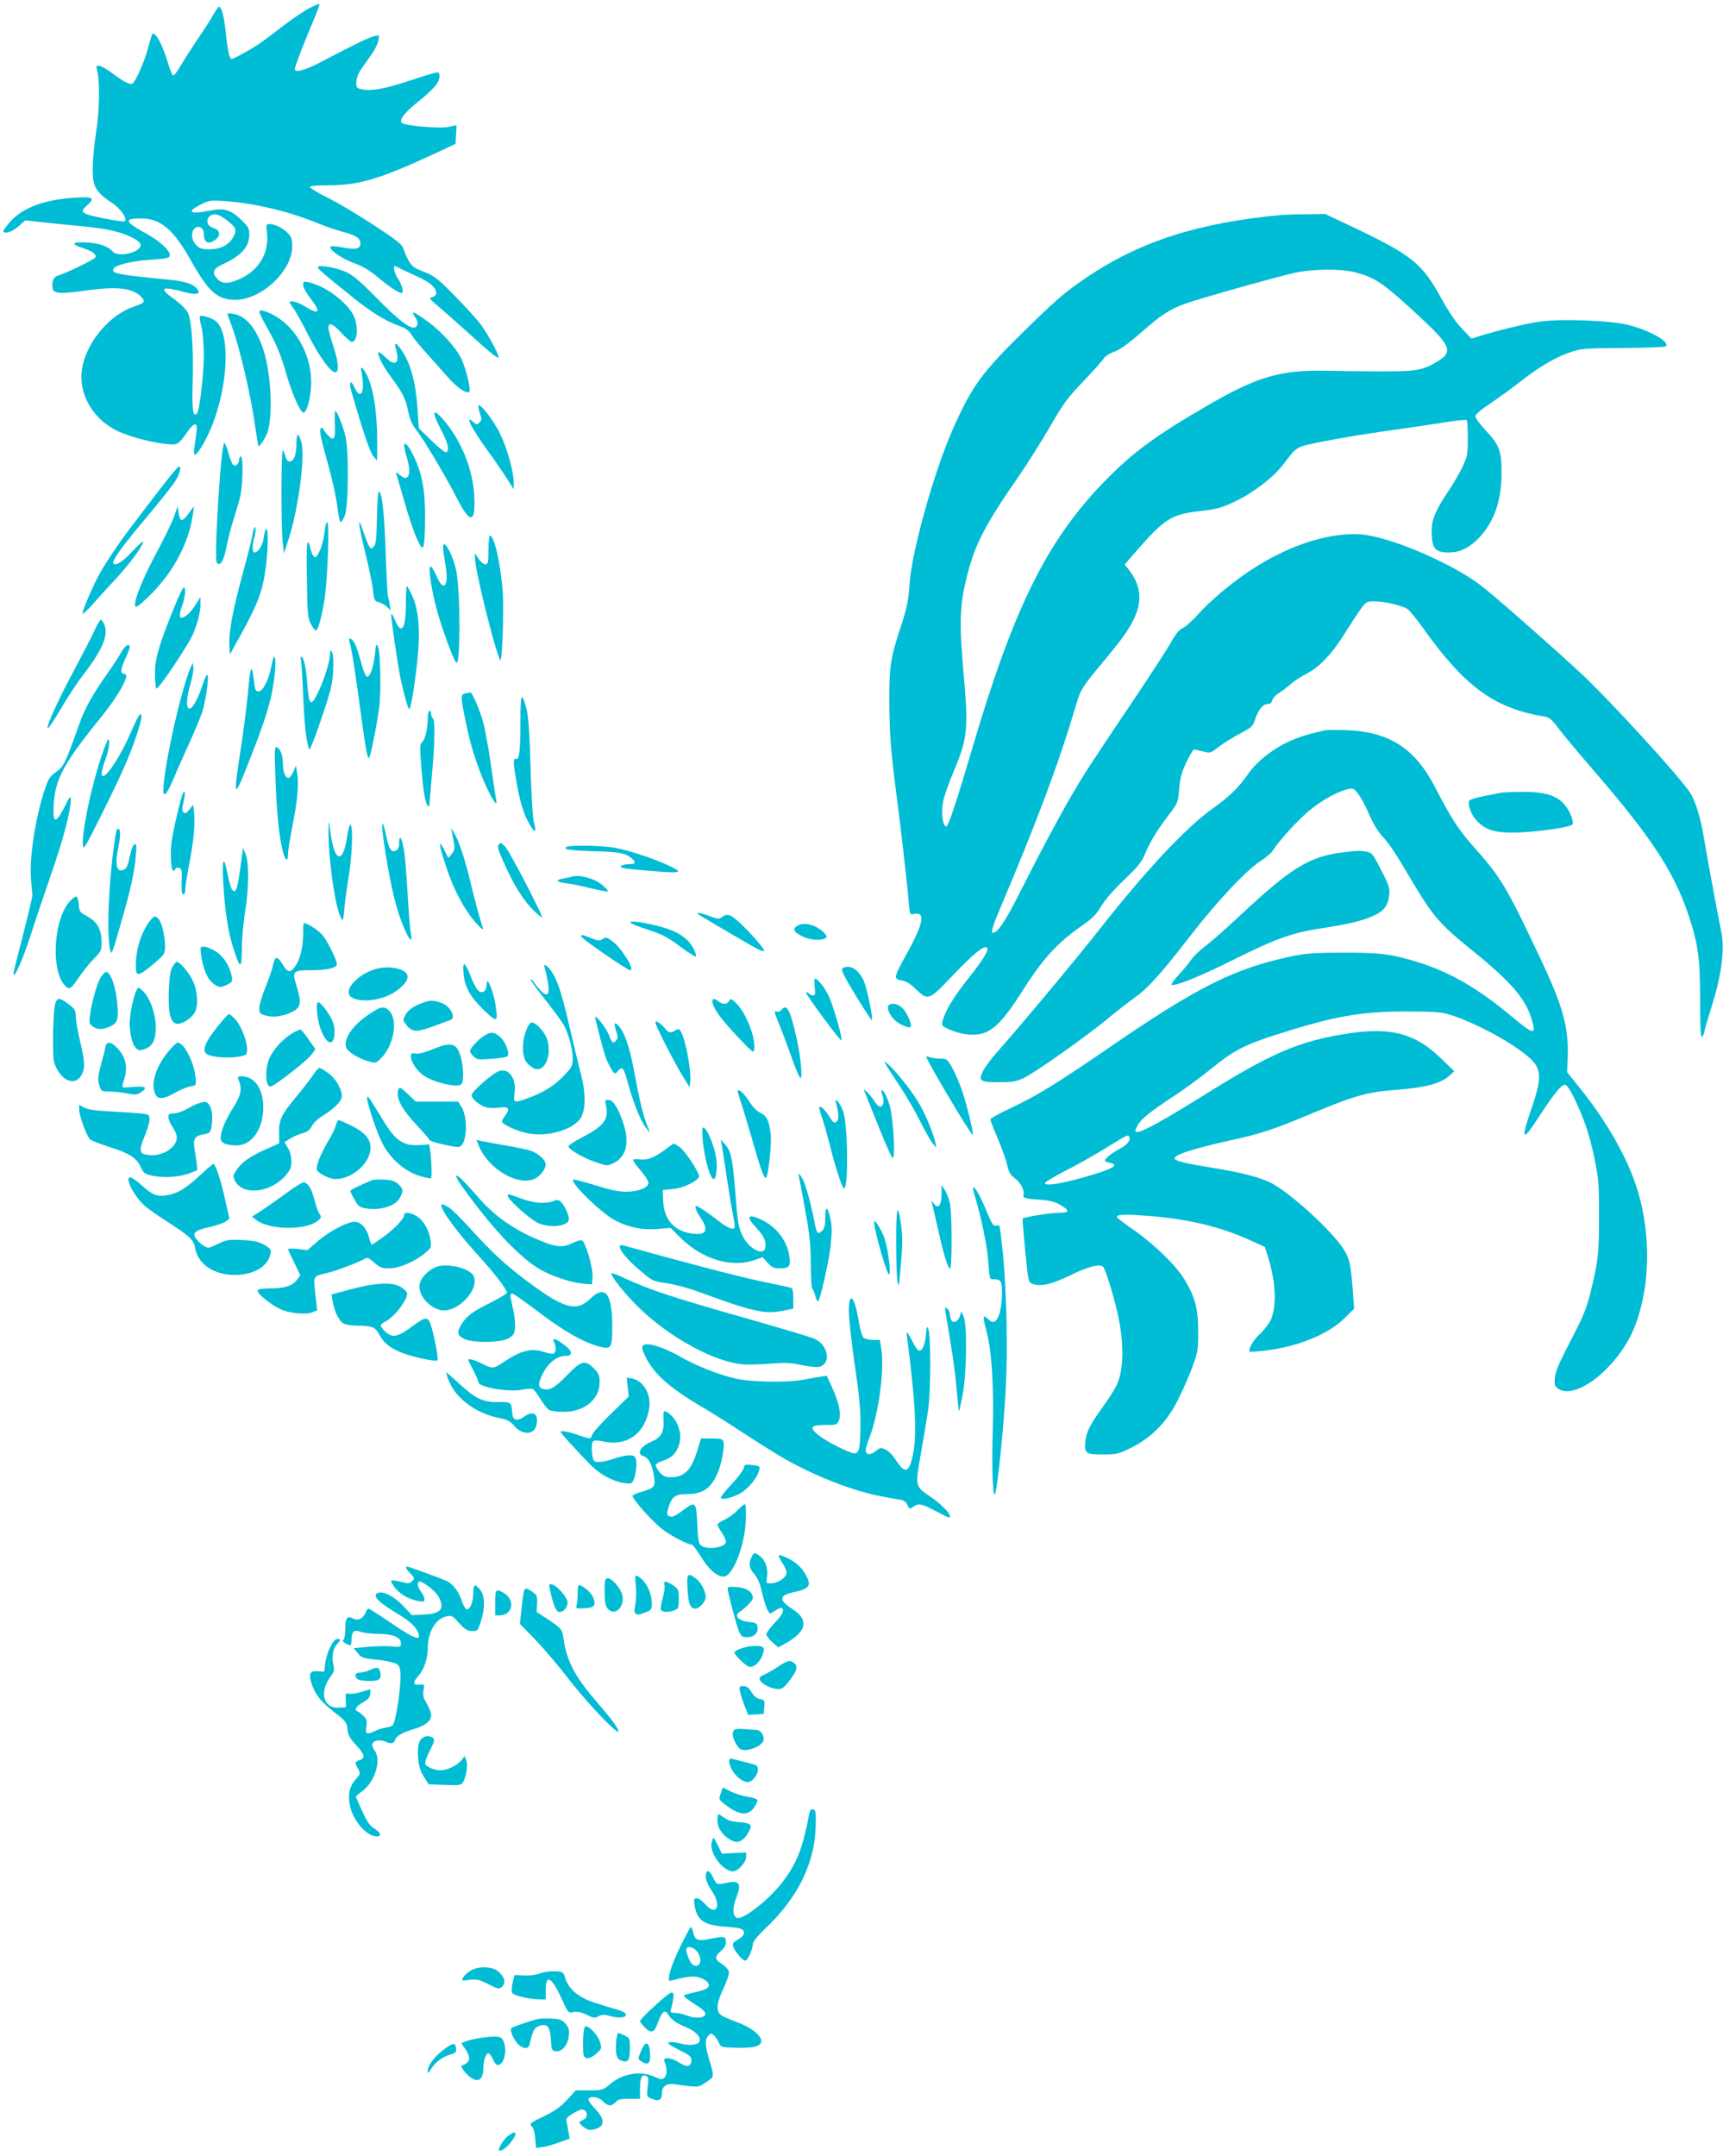<?xml version="1.0" standalone="no"?>
<!DOCTYPE svg PUBLIC "-//W3C//DTD SVG 20010904//EN"
 "http://www.w3.org/TR/2001/REC-SVG-20010904/DTD/svg10.dtd">
<svg version="1.0" xmlns="http://www.w3.org/2000/svg"
 width="1023pt" height="1280pt" viewBox="0 0 1023 1280"
 preserveAspectRatio="xMidYMid meet">
<g transform="translate(0,1280) scale(0.1,-0.1)"
fill="#00bcd4" stroke="none">
<path d="M1834 12750 c-32 -17 -101 -64 -152 -103 -51 -40 -114 -87 -140 -105
-44 -31 -155 -92 -167 -92 -12 0 -24 52 -34 152 -10 98 -25 158 -41 158 -3 0
-17 -19 -30 -42 -13 -24 -55 -90 -95 -148 -39 -58 -86 -131 -104 -163 -18 -32
-38 -56 -43 -55 -6 2 -20 37 -32 78 -31 105 -75 185 -92 168 -2 -3 -13 -40
-25 -83 -18 -71 -68 -187 -89 -208 -13 -14 -44 0 -116 53 -74 55 -111 65 -99
28 19 -62 17 -235 -4 -370 -23 -150 -27 -271 -10 -315 14 -38 44 -69 105 -108
49 -32 91 -92 75 -108 -8 -8 -204 29 -233 44 -25 13 -23 21 12 53 47 41 31 50
-79 42 -182 -12 -308 -60 -382 -144 -21 -25 -39 -49 -39 -53 0 -22 53 -6 90
27 l40 36 97 -11 c54 -6 152 -16 218 -22 157 -14 247 -33 315 -67 39 -19 55
-33 55 -47 0 -44 -136 -76 -166 -38 -31 36 -105 57 -196 54 -49 -1 -40 -15 21
-34 55 -18 82 -39 72 -56 -8 -12 -184 -98 -219 -106 -29 -8 -41 -35 -35 -76 4
-32 44 -35 190 -15 197 28 289 17 341 -41 21 -24 12 -34 -45 -52 -141 -46
-276 -201 -308 -355 -31 -149 51 -306 200 -381 93 -47 301 -94 356 -81 14 4
37 28 59 61 19 30 42 55 51 55 17 0 17 -7 -2 -137 -4 -24 -3 -43 2 -43 18 0
74 97 108 186 91 238 102 528 22 603 -24 23 -92 45 -100 32 -2 -3 2 -31 10
-61 8 -31 14 -102 14 -168 0 -118 -25 -330 -41 -347 -24 -25 -30 25 -25 196 5
198 -6 354 -29 403 -9 19 -43 53 -81 80 -95 68 -78 80 65 41 69 -18 96 -11 71
20 -26 31 -70 45 -172 55 -304 30 -334 36 -325 63 7 23 111 49 222 55 91 6
110 10 113 24 5 28 -57 86 -143 133 -127 70 -132 89 -24 88 113 -1 189 -66
291 -247 105 -188 159 -236 265 -236 155 0 338 171 338 317 0 41 -5 57 -25 78
-27 30 -78 55 -110 55 -20 0 -21 -4 -15 -53 14 -110 -41 -211 -143 -264 -76
-39 -120 -42 -150 -10 -36 38 -29 60 30 88 114 53 158 103 158 178 0 35 -6 46
-47 85 -65 63 -102 73 -196 54 -112 -22 -131 -6 -45 38 49 25 58 26 143 20
180 -12 388 -63 564 -136 41 -17 102 -37 135 -46 78 -20 106 -38 106 -69 0
-33 -28 -39 -106 -24 -35 7 -67 9 -71 5 -15 -15 65 -71 139 -98 52 -19 95 -45
144 -86 61 -52 122 -92 139 -92 14 0 2 49 -20 82 -23 34 -34 78 -19 78 3 0 18
-7 32 -15 15 -8 61 -29 103 -48 74 -34 109 -65 109 -98 0 -9 -10 -19 -22 -23
-22 -6 -20 -8 22 -44 24 -20 101 -88 170 -150 152 -138 200 -177 200 -163 0
24 -72 153 -116 208 -26 32 -94 106 -153 166 -93 94 -114 110 -173 133 -58 22
-72 32 -92 67 -13 23 -26 54 -30 69 -5 21 -32 45 -111 98 -140 94 -270 172
-366 220 -43 22 -79 45 -79 50 0 6 45 10 113 10 176 0 305 38 617 183 l135 63
3 56 3 55 -46 -10 c-52 -12 -262 6 -280 24 -17 17 17 61 100 127 44 35 89 78
102 95 27 36 31 77 7 77 -8 0 -76 -20 -150 -45 -153 -51 -231 -66 -289 -56
-39 7 -40 8 -39 45 1 25 12 53 33 82 17 24 44 63 61 87 16 23 33 57 36 76 7
33 7 34 -22 27 -32 -7 -126 -53 -303 -146 -105 -56 -171 -75 -171 -50 0 14 55
156 109 284 23 54 40 100 38 102 -2 3 -31 -9 -63 -26z m-485 -1259 c54 -43 59
-56 36 -98 -26 -48 -76 -73 -143 -73 -43 0 -58 5 -77 25 -29 28 -33 76 -9 99
21 21 54 4 54 -29 0 -55 25 -70 68 -39 34 24 29 59 -10 70 -62 18 -40 94 22
79 14 -3 40 -19 59 -34z"/>
<path d="M7610 11524 c-496 -46 -841 -157 -1157 -370 -135 -92 -181 -131 -396
-343 -227 -224 -286 -305 -394 -546 -114 -252 -250 -737 -263 -935 -6 -95 -15
-137 -49 -242 -63 -191 -71 -240 -71 -438 0 -187 9 -315 41 -555 27 -206 67
-553 74 -648 6 -73 8 -78 27 -74 76 20 63 -53 -41 -240 -76 -137 -77 -145 -28
-154 26 -4 52 -19 80 -47 77 -75 81 -74 224 77 124 130 183 178 203 166 16
-10 -22 -73 -115 -189 -83 -105 -135 -191 -149 -249 -6 -26 -3 -29 38 -48 67
-29 134 -39 189 -27 72 15 137 81 243 248 125 199 215 296 363 398 57 40 81
64 110 113 22 38 74 97 135 155 79 75 103 105 122 149 29 72 75 148 144 238
53 70 55 74 61 152 5 62 14 98 42 158 20 42 40 77 46 77 6 0 30 -5 54 -11 42
-12 44 -11 97 30 30 23 87 58 127 78 60 32 73 43 82 73 18 60 48 100 75 100
16 0 26 7 30 23 3 12 20 31 37 41 18 11 49 34 70 53 20 18 64 47 98 64 74 37
155 123 230 246 30 48 70 109 89 136 33 45 35 47 84 47 56 0 162 -25 194 -45
12 -7 54 -59 94 -115 248 -348 424 -476 720 -524 29 -5 45 -18 86 -74 28 -37
129 -157 224 -267 328 -381 460 -584 545 -837 58 -175 69 -254 69 -506 1 -188
3 -229 14 -215 6 9 12 23 12 30 0 8 18 69 39 136 61 191 83 348 61 454 -25
126 -84 440 -101 546 -21 129 -49 222 -82 277 -54 88 -477 551 -654 716 -192
177 -510 457 -594 521 -174 132 -539 287 -705 300 -181 14 -407 -55 -624 -190
-119 -74 -257 -187 -334 -271 -41 -46 -88 -89 -104 -95 -20 -8 -42 -35 -72
-89 -24 -42 -114 -180 -199 -307 -264 -393 -311 -464 -375 -574 -78 -131 -205
-369 -324 -606 -86 -171 -137 -245 -161 -231 -6 4 7 47 35 114 236 558 354
873 460 1227 30 103 36 112 159 260 118 142 159 198 192 271 47 104 35 193
-38 286 l-22 26 64 74 c174 200 212 224 385 244 100 11 127 19 207 57 109 52
228 143 288 222 83 109 70 101 234 134 83 17 247 44 365 61 118 16 275 40 348
51 73 12 136 19 140 15 4 -4 7 -53 7 -109 0 -94 -3 -107 -31 -168 -18 -37 -55
-101 -84 -144 -75 -111 -100 -170 -100 -236 0 -104 19 -129 100 -129 62 0 108
20 163 69 100 93 151 225 152 396 0 139 -11 171 -91 256 -35 38 -64 77 -64 87
0 12 31 39 93 80 50 34 133 94 182 133 108 84 207 142 295 170 59 20 89 22
305 23 132 1 246 5 253 9 35 23 -89 95 -221 128 -106 27 -404 38 -528 19 -79
-11 -241 -50 -353 -85 l-50 -15 -55 58 c-36 37 -79 100 -121 176 -118 217
-177 263 -564 445 l-129 61 -111 -2 c-61 0 -127 -3 -146 -4z m433 -340 c125
-32 171 -64 406 -283 161 -151 176 -189 95 -241 -90 -57 -131 -65 -329 -65
-99 0 -254 2 -345 4 -263 5 -400 -34 -679 -194 -330 -190 -467 -291 -641 -471
-335 -347 -533 -748 -775 -1569 -100 -339 -146 -476 -158 -472 -21 7 -30 87
-17 150 6 32 36 116 66 186 79 189 85 243 54 585 -26 299 -22 399 25 580 46
178 108 296 295 566 59 85 147 225 196 310 77 134 103 169 195 265 58 60 112
121 121 135 9 15 36 32 64 42 34 12 84 48 159 114 123 107 168 137 262 171 89
32 549 161 653 184 108 23 272 24 353 3z"/>
<path d="M1888 11215 c-6 -7 16 -27 210 -183 102 -82 188 -136 265 -164 46
-16 64 -30 82 -58 13 -21 54 -71 92 -112 37 -41 92 -103 122 -137 50 -59 113
-102 127 -88 12 11 -18 135 -46 195 -34 72 -124 170 -214 233 -72 51 -89 56
-62 17 21 -29 20 -54 0 -62 -28 -11 -103 47 -230 177 -87 89 -135 131 -175
150 -53 26 -158 46 -171 32z"/>
<path d="M1800 11108 c0 -14 20 -50 45 -82 63 -81 50 -98 -33 -46 -44 27 -92
40 -92 24 0 -3 11 -20 24 -37 13 -18 54 -92 91 -165 62 -121 128 -212 155
-212 24 0 21 55 -9 148 -17 53 -31 105 -31 114 0 37 24 29 75 -26 29 -31 57
-56 63 -56 35 0 42 93 11 157 -39 80 -168 176 -266 197 -30 7 -33 5 -33 -16z"/>
<path d="M1540 10948 c0 -7 18 -44 40 -83 62 -109 84 -161 120 -285 32 -113
84 -230 102 -230 17 0 38 69 44 142 17 206 -109 411 -283 463 -16 4 -23 2 -23
-7z"/>
<path d="M1350 10938 c0 -2 13 -41 30 -85 43 -119 106 -387 130 -553 12 -79
23 -146 24 -148 8 -7 46 53 56 87 31 109 19 339 -25 481 -42 130 -103 204
-180 217 -19 3 -35 4 -35 1z"/>
<path d="M2351 10728 c24 -83 -2 -107 -58 -53 -43 42 -56 44 -43 9 17 -42 31
-66 80 -134 63 -86 78 -117 94 -194 9 -44 24 -78 45 -105 45 -56 181 -285 244
-409 78 -154 111 -151 103 8 -7 155 -70 318 -167 438 -80 99 -93 79 -29 -42
40 -75 50 -119 30 -131 -6 -4 -45 27 -87 68 l-76 74 -8 115 c-11 162 -41 271
-96 351 -32 46 -45 48 -32 5z"/>
<path d="M2146 10594 c4 -16 8 -51 9 -79 0 -61 -23 -73 -46 -23 -25 56 -40 47
-23 -14 71 -247 111 -365 131 -387 l22 -26 1 105 c0 180 -23 329 -64 408 -22
43 -41 53 -30 16z"/>
<path d="M2840 10389 c0 -9 5 -31 11 -48 10 -27 9 -36 -4 -49 -15 -14 -18 -14
-35 1 -57 52 -16 -31 83 -168 40 -55 91 -129 114 -165 l41 -65 0 41 c0 63 -38
201 -81 289 -39 82 -128 194 -129 164z"/>
<path d="M1988 10284 c5 -91 -5 -107 -42 -67 -14 15 -26 31 -26 35 0 5 -4 8
-10 8 -18 0 -10 -46 35 -206 25 -88 51 -203 57 -256 6 -54 16 -98 20 -98 5 0
16 17 25 38 22 50 25 390 4 472 -15 63 -50 150 -60 150 -3 0 -5 -34 -3 -76z"/>
<path d="M1760 10165 c0 -30 -5 -66 -12 -80 -16 -35 -45 -33 -53 5 -4 16 -11
32 -16 35 -10 7 -11 -457 0 -550 l7 -60 27 82 c59 183 100 495 76 578 -7 25
-17 45 -21 45 -4 0 -8 -25 -8 -55z"/>
<path d="M1311 10033 c-24 -291 -35 -563 -23 -575 21 -21 41 13 57 97 9 44 26
114 40 155 13 41 31 103 40 136 17 69 21 244 5 244 -5 0 -10 -8 -10 -19 0 -10
-6 -24 -14 -30 -18 -16 -30 0 -50 72 -9 31 -20 57 -25 57 -4 0 -13 -62 -20
-137z"/>
<path d="M2400 10154 c0 -11 7 -41 15 -68 31 -102 11 -153 -42 -105 -16 14
-24 18 -21 9 3 -8 24 -82 48 -165 23 -82 56 -180 73 -218 26 -58 32 -66 41
-50 5 10 10 82 10 163 1 165 -17 265 -65 366 -32 68 -59 99 -59 68z"/>
<path d="M964 9914 c-201 -261 -239 -312 -287 -384 -28 -41 -66 -101 -85 -135
-37 -66 -102 -216 -102 -237 0 -7 26 16 58 52 31 36 94 104 139 153 81 86 163
198 163 221 0 6 -26 -17 -58 -51 -54 -58 -87 -83 -111 -83 -33 0 24 83 194
285 69 83 142 173 161 202 32 48 44 93 25 93 -4 0 -48 -52 -97 -116z"/>
<path d="M2238 9731 c-2 -133 -6 -163 -20 -177 -15 -15 -17 -15 -31 12 -8 16
-22 54 -32 84 -34 104 -27 30 14 -132 22 -90 43 -191 46 -225 6 -56 9 -62 33
-68 15 -4 37 -16 50 -28 l22 -21 -6 35 c-3 19 -8 41 -11 49 -2 8 -9 125 -13
260 -9 236 -20 344 -39 363 -6 6 -11 -57 -13 -152z"/>
<path d="M1032 9730 c-13 -36 -59 -130 -102 -210 -79 -147 -135 -283 -128
-316 2 -14 17 -5 71 45 147 138 248 321 272 496 l7 50 -32 -43 c-17 -24 -36
-42 -43 -39 -7 2 -14 21 -17 43 l-5 39 -23 -65z"/>
<path d="M1927 9641 c-6 -68 -41 -155 -59 -149 -7 3 -18 23 -23 45 -21 88 -27
50 -23 -172 3 -210 5 -233 24 -270 12 -22 25 -39 30 -38 12 2 31 68 49 173 19
105 33 470 18 470 -6 0 -13 -26 -16 -59z"/>
<path d="M1507 9660 c-3 -8 -8 -31 -11 -50 -3 -20 -29 -119 -56 -220 -59 -216
-82 -344 -78 -420 l3 -55 73 132 c90 164 119 240 137 362 16 106 20 251 6 251
-5 0 -11 -23 -15 -50 -6 -48 -33 -90 -56 -90 -13 0 -13 45 1 93 10 38 7 78 -4
47z"/>
<path d="M2900 9535 c0 -77 -2 -85 -19 -85 -11 0 -28 15 -40 33 l-21 32 0 -27
c0 -70 118 -549 150 -607 11 -20 23 293 15 401 -11 165 -50 338 -76 338 -5 0
-9 -38 -9 -85z"/>
<path d="M2631 9548 c0 -13 6 -56 13 -97 23 -125 -7 -172 -49 -78 -13 30 -29
59 -36 63 -18 11 -4 -105 30 -239 28 -111 105 -322 121 -332 24 -15 24 412 0
540 -19 100 -81 211 -79 143z"/>
<path d="M1041 9211 c-94 -230 -121 -319 -121 -406 0 -44 4 -85 8 -92 7 -11
122 155 200 287 32 55 62 155 62 207 l0 48 -30 -47 c-32 -52 -76 -86 -90 -72
-5 5 -1 32 10 64 20 57 25 106 13 113 -5 3 -28 -43 -52 -102z"/>
<path d="M2410 9212 c0 -149 -28 -186 -67 -89 -9 22 -18 36 -20 30 -4 -11 40
-311 57 -390 20 -92 43 -173 50 -173 10 0 39 182 52 330 13 152 2 263 -36 347
-14 29 -27 53 -30 53 -4 0 -6 -49 -6 -108z"/>
<path d="M564 9063 c-14 -32 -68 -137 -120 -234 -98 -183 -167 -334 -161 -353
2 -6 37 46 77 114 40 69 101 161 135 205 112 144 150 235 125 295 -7 17 -16
30 -21 30 -5 0 -21 -26 -35 -57z"/>
<path d="M2074 8994 c14 -49 27 -127 56 -339 38 -284 50 -355 60 -355 8 0 43
168 61 298 13 96 8 338 -8 366 -9 17 -12 8 -17 -50 -8 -77 -30 -138 -49 -131
-6 2 -22 40 -33 84 -12 44 -28 93 -35 108 -16 33 -44 48 -35 19z"/>
<path d="M720 8928 c-13 -24 -49 -79 -80 -123 -91 -129 -137 -211 -169 -303
-84 -236 -93 -254 -138 -285 -37 -26 -46 -41 -68 -106 -55 -167 -91 -401 -81
-528 3 -43 7 -87 8 -98 0 -11 -25 -117 -55 -235 -31 -118 -57 -222 -57 -230 1
-40 55 82 101 225 28 88 83 250 121 360 70 200 118 380 118 444 0 31 -3 28
-37 -40 -50 -98 -69 -99 -65 -4 6 167 54 256 292 550 75 93 140 200 140 232 0
7 -7 13 -15 13 -22 0 -18 31 10 92 14 29 25 59 25 66 0 26 -28 10 -50 -30z"/>
<path d="M1960 8921 c0 -42 -31 -144 -65 -218 -49 -105 -60 -98 -71 40 -7 96
-21 157 -35 157 -6 0 -7 -5 -4 -10 4 -6 10 -104 15 -218 8 -183 18 -272 36
-322 3 -8 35 73 71 180 57 168 67 208 71 286 3 57 0 98 -6 110 -11 18 -11 17
-12 -5z"/>
<path d="M1612 8849 c-15 -83 -51 -154 -77 -154 -17 0 -21 9 -27 62 -12 108
-22 93 -34 -52 -7 -77 -26 -231 -43 -341 -46 -298 -43 -311 30 -129 120 302
152 407 169 553 12 111 0 155 -18 61z"/>
<path d="M1131 8835 c-60 -142 -161 -601 -161 -730 0 -44 24 -15 61 73 17 42
58 133 89 202 32 69 68 155 80 191 23 72 42 209 31 222 -4 4 -15 -19 -25 -50
-10 -32 -27 -76 -39 -98 -52 -105 -77 -40 -36 95 11 38 19 81 17 97 l-4 28
-13 -30z"/>
<path d="M2763 8683 c-29 -6 -29 -16 2 -168 28 -142 71 -274 125 -391 38 -82
66 -118 56 -72 -3 12 -17 105 -31 205 -14 99 -35 214 -46 254 -21 77 -66 180
-77 178 -4 -1 -17 -4 -29 -6z"/>
<path d="M3090 8520 c0 -180 -7 -233 -26 -226 -18 7 -18 -18 2 -135 21 -119
44 -196 80 -256 30 -52 42 -46 24 14 -7 21 -15 164 -20 328 -6 214 -13 306
-25 350 -28 104 -35 89 -35 -75z"/>
<path d="M2540 8538 c-1 -65 -16 -131 -33 -143 -14 -10 -15 -28 -6 -141 10
-140 25 -230 40 -239 5 -4 9 2 9 12 0 10 7 90 15 178 17 188 19 321 5 330 -5
3 -10 15 -10 26 0 10 -4 19 -10 19 -5 0 -10 -19 -10 -42z"/>
<path d="M776 8450 c-99 -227 -222 -359 -151 -161 15 39 25 86 23 104 -3 30
-4 29 -26 -28 -63 -161 -138 -495 -130 -582 3 -33 12 -17 107 173 125 251 169
352 210 473 31 93 38 131 23 131 -5 0 -30 -49 -56 -110z"/>
<path d="M7865 8464 c-117 -27 -162 -42 -231 -75 -89 -44 -178 -117 -226 -187
-54 -78 -108 -131 -208 -202 -160 -114 -398 -369 -674 -720 -133 -170 -478
-583 -604 -724 -35 -39 -73 -90 -85 -114 -30 -59 -19 -67 96 -67 79 0 100 4
147 26 67 32 383 255 500 354 47 39 115 92 152 118 84 60 152 135 340 377 160
206 328 384 415 440 29 18 60 45 69 59 42 65 156 189 224 244 76 61 169 111
227 123 28 6 34 2 61 -35 17 -23 45 -77 62 -119 18 -42 49 -95 69 -117 48 -52
83 -104 166 -245 144 -243 175 -280 385 -450 229 -186 309 -281 346 -408 26
-88 9 -85 -114 18 -205 172 -375 270 -567 329 -159 48 -221 56 -445 55 -173 0
-221 -4 -309 -23 -335 -72 -552 -181 -1069 -536 -319 -219 -438 -292 -596
-366 -64 -30 -116 -59 -116 -65 0 -6 20 -58 45 -115 24 -57 49 -128 55 -156 9
-40 19 -58 41 -74 35 -25 63 -74 56 -100 -6 -22 6 -26 105 -32 45 -3 80 -12
109 -28 62 -35 62 -49 -3 -49 -48 0 -206 -25 -216 -34 -2 -2 5 -88 15 -191 18
-183 19 -188 43 -197 46 -18 114 -3 221 49 103 51 172 70 197 54 12 -7 59
-154 87 -276 41 -177 38 -345 -8 -435 -13 -25 -49 -81 -81 -125 -75 -104 -96
-146 -102 -203 -7 -71 1 -77 104 -77 82 0 93 3 166 39 118 58 212 151 274 274
28 53 67 142 88 197 36 96 38 105 38 220 0 137 -18 204 -82 310 -47 79 -174
203 -295 289 -54 37 -100 72 -103 77 -12 19 36 22 176 11 244 -18 438 -65 619
-148 l81 -37 20 -64 c45 -145 51 -284 15 -369 -9 -21 -38 -59 -65 -84 -41 -38
-71 -92 -59 -105 2 -2 40 1 84 6 195 21 384 98 480 195 l55 55 -6 82 c-13 180
-20 216 -60 276 -74 112 -318 333 -429 389 -66 33 -171 60 -335 87 -171 28
-226 41 -235 55 -13 21 105 60 330 110 181 39 256 64 489 162 253 105 325 125
499 138 165 13 257 36 307 79 l35 31 -80 77 c-151 147 -294 186 -547 148 -292
-44 -458 -115 -868 -372 -225 -140 -356 -213 -385 -213 -19 0 -19 4 0 40 19
36 71 78 215 173 63 41 162 114 220 161 131 107 197 142 380 201 346 111 505
140 775 140 166 0 210 -3 260 -18 142 -44 348 -152 457 -241 94 -76 98 -124
27 -329 -59 -171 -49 -187 35 -57 95 147 145 210 166 210 12 0 30 -25 58 -82
57 -119 89 -212 119 -356 24 -115 27 -147 27 -342 0 -224 -5 -266 -51 -455
-19 -78 -44 -141 -82 -215 -109 -210 -124 -245 -129 -291 -4 -40 -1 -48 19
-63 106 -74 361 131 454 366 100 253 99 590 -1 868 -61 170 -178 370 -323 549
l-76 95 3 90 c6 176 -28 300 -155 570 -204 434 -241 496 -392 666 -102 114
-140 173 -242 369 -117 228 -274 328 -524 336 -60 2 -119 2 -130 -1z m-1160
-2414 c11 -18 -15 -50 -58 -71 -43 -22 -87 -57 -87 -69 0 -4 14 -10 31 -14 62
-12 9 -40 -176 -91 -129 -35 -206 -46 -211 -30 -2 6 56 41 129 78 72 37 182
99 242 137 119 74 121 75 130 60z"/>
<path d="M1635 8193 c7 -211 20 -341 41 -434 16 -70 34 -84 34 -26 0 18 12 88
25 157 31 153 40 252 30 316 l-8 49 -13 -32 c-7 -17 -19 -35 -25 -39 -20 -12
-39 27 -39 77 0 53 -15 95 -37 103 -13 5 -14 -18 -8 -171z"/>
<path d="M1087 8093 c-11 -18 -57 -212 -67 -283 -11 -75 -5 -180 10 -180 5 0
10 5 12 12 3 7 12 9 22 5 15 -6 17 -17 15 -60 -3 -73 -1 -97 11 -97 6 0 10 13
10 29 0 17 9 78 21 137 28 146 38 247 32 312 l-6 54 -23 -29 c-17 -21 -25 -25
-34 -16 -10 9 -10 23 0 63 11 47 10 74 -3 53z"/>
<path d="M8915 8094 c-11 -2 -57 -11 -103 -20 -45 -9 -85 -21 -88 -26 -12 -20
8 -80 39 -115 50 -57 105 -76 217 -76 124 0 350 31 357 50 9 24 -27 101 -63
132 -49 44 -119 61 -238 60 -56 -1 -110 -3 -121 -5z"/>
<path d="M1951 7885 c-4 -165 37 -464 72 -531 13 -26 14 -24 21 46 3 39 15
126 26 193 21 125 27 302 11 311 -5 3 -14 -29 -20 -71 -25 -169 -76 -153 -100
32 -8 67 -9 68 -10 20z"/>
<path d="M2276 7823 c23 -164 52 -314 79 -407 42 -145 105 -259 84 -153 -5 23
-13 128 -19 232 -6 105 -15 219 -21 255 -12 75 -29 103 -29 47 0 -25 -6 -39
-19 -46 -27 -15 -41 6 -58 86 -21 104 -32 95 -17 -14z"/>
<path d="M686 7843 c-39 -245 -54 -575 -33 -678 9 -39 11 -34 58 130 62 212
86 318 95 419 6 64 5 78 -7 74 -7 -2 -19 -29 -25 -59 -15 -69 -22 -86 -41 -93
-42 -17 -52 33 -29 142 13 62 12 102 -4 102 -5 0 -11 -17 -14 -37z"/>
<path d="M2685 7850 c4 -19 9 -49 12 -65 3 -21 -1 -38 -15 -55 l-20 -24 -21
42 c-42 82 -38 43 11 -103 35 -104 75 -187 128 -265 40 -59 97 -117 87 -89
-16 47 -49 167 -72 264 -30 130 -68 246 -96 295 l-20 35 6 -35z"/>
<path d="M2962 7787 c-11 -12 -5 -33 34 -118 55 -125 115 -219 174 -276 24
-23 46 -41 48 -39 7 8 -187 381 -215 415 -25 29 -30 31 -41 18z"/>
<path d="M3361 7771 c-22 -14 31 -21 180 -25 133 -3 177 -12 211 -43 26 -24
22 -33 -14 -33 -18 0 -40 -4 -47 -9 -20 -13 3 -17 156 -30 205 -18 220 -14
115 34 -79 37 -215 82 -301 100 -78 16 -277 20 -300 6z"/>
<path d="M1436 7715 c-25 -194 -33 -222 -57 -198 -7 7 -18 45 -26 85 -23 122
-35 108 -28 -32 9 -167 28 -298 59 -395 42 -132 51 -133 52 -8 0 60 9 158 19
218 23 138 24 297 3 345 l-15 35 -7 -50z"/>
<path d="M7967 7739 c-195 -25 -305 -94 -602 -372 -81 -76 -174 -158 -207
-183 -33 -24 -71 -61 -85 -81 -14 -21 -48 -62 -76 -92 -28 -30 -46 -56 -40
-58 24 -8 177 54 376 154 248 123 341 156 519 183 161 25 236 43 305 74 60 28
84 59 91 122 4 42 -1 58 -48 149 -49 97 -54 103 -89 109 -42 7 -53 6 -144 -5z"/>
<path d="M3395 7595 c-5 -2 -27 -6 -47 -10 -54 -9 -47 -21 15 -29 28 -3 95
-17 147 -30 52 -12 97 -21 100 -18 3 2 -12 19 -33 37 -45 39 -138 65 -182 50z"/>
<path d="M418 7453 c-104 -108 -119 -434 -24 -512 20 -17 29 -10 78 62 23 33
62 81 86 106 43 43 45 47 45 102 -1 73 -27 118 -87 150 -42 22 -45 27 -48 68
-2 24 -8 46 -13 48 -6 2 -23 -9 -37 -24z"/>
<path d="M4150 7369 c45 -28 311 -184 343 -201 22 -11 41 -17 44 -14 7 7 -86
115 -149 171 -53 48 -71 53 -102 30 -16 -12 -25 -12 -70 5 -56 22 -93 27 -66
9z"/>
<path d="M898 7343 c-53 -62 -89 -167 -91 -261 -2 -85 7 -85 103 -6 65 55 70
62 70 100 0 62 -18 145 -37 166 -20 22 -26 22 -45 1z"/>
<path d="M3744 7322 c3 -6 51 -25 105 -42 80 -26 113 -43 185 -96 47 -36 91
-64 97 -62 5 2 0 22 -14 48 -31 59 -95 102 -194 128 -101 27 -188 39 -179 24z"/>
<path d="M1800 7260 c0 -79 -17 -152 -44 -192 -30 -45 -47 -45 -75 2 -35 57
-48 57 -60 0 -6 -27 -26 -87 -46 -134 -19 -47 -35 -101 -35 -120 0 -33 3 -36
41 -46 48 -13 116 -1 167 30 39 24 41 55 12 149 -27 86 -22 91 90 91 94 0 150
14 150 36 0 25 -56 138 -85 172 -23 28 -91 72 -110 72 -3 0 -5 -27 -5 -60z"/>
<path d="M4740 7307 c-37 -19 -31 -39 20 -64 45 -24 114 -30 140 -13 12 7 11
12 -5 30 -41 45 -115 68 -155 47z"/>
<path d="M3450 7241 c0 -12 274 -201 292 -201 30 0 -51 132 -105 171 -35 26
-41 27 -59 14 -18 -12 -27 -11 -70 6 -56 22 -58 22 -58 10z"/>
<path d="M1194 7133 c10 -79 35 -141 67 -168 36 -29 49 -31 91 -9 27 14 29 19
24 47 -13 64 -48 119 -94 148 -25 16 -57 29 -70 29 -24 0 -24 -2 -18 -47z"/>
<path d="M1023 7058 c-12 -24 -18 -63 -21 -143 -4 -131 10 -188 49 -193 30 -4
89 35 106 68 21 41 16 129 -11 185 -22 49 -78 115 -97 115 -4 0 -16 -15 -26
-32z"/>
<path d="M2752 7024 c6 -82 39 -142 122 -222 80 -76 84 -74 67 39 -12 73 -50
165 -51 122 0 -34 -11 -53 -30 -53 -21 0 -39 26 -69 103 -32 79 -45 83 -39 11z"/>
<path d="M3234 7055 c3 -9 11 -45 18 -81 19 -103 -11 -104 -84 -3 -9 13 -17
19 -18 14 0 -6 41 -62 91 -125 50 -63 99 -130 109 -150 28 -55 50 -139 50
-192 0 -44 -4 -54 -46 -98 -57 -61 -120 -102 -207 -135 -97 -36 -100 -35 -92
24 12 86 -30 149 -90 133 -36 -10 -165 -122 -165 -144 0 -22 52 -65 91 -73 17
-4 50 -4 74 -1 54 9 65 -6 36 -45 -11 -15 -21 -32 -21 -37 0 -17 95 -60 157
-71 123 -23 280 27 316 101 25 50 23 153 -3 248 -11 41 -40 161 -64 265 -49
213 -74 291 -111 347 -25 37 -53 53 -41 23z"/>
<path d="M2214 7042 c-78 -28 -144 -89 -144 -134 0 -56 142 -64 244 -14 59 29
106 76 106 107 0 49 -118 73 -206 41z"/>
<path d="M5002 7051 c-11 -6 7 -43 78 -160 51 -84 94 -150 97 -147 7 6 -25
167 -43 218 -27 77 -87 118 -132 89z"/>
<path d="M600 7001 c-21 -31 -55 -147 -66 -230 -6 -43 -4 -50 17 -65 30 -21
59 -20 104 1 44 21 50 42 41 139 -9 99 -40 184 -67 184 -4 0 -17 -13 -29 -29z"/>
<path d="M4837 6940 c5 -40 3 -50 -9 -50 -8 0 -19 5 -26 12 -6 6 -14 9 -17 7
-3 -3 43 -70 101 -148 58 -79 108 -141 110 -138 8 8 -44 191 -72 256 -24 53
-68 111 -85 111 -5 0 -5 -22 -2 -50z"/>
<path d="M811 6922 c-18 -34 -41 -144 -41 -197 1 -68 15 -124 37 -147 16 -15
24 -17 50 -7 48 16 68 53 68 129 0 79 -34 175 -75 215 -28 26 -28 27 -39 7z"/>
<path d="M323 6813 c-4 -32 -8 -116 -8 -188 0 -120 2 -133 25 -175 44 -78 113
-92 145 -30 21 40 19 78 -10 200 -14 58 -25 123 -25 145 0 36 -5 45 -42 73
-62 47 -75 43 -85 -25z"/>
<path d="M4230 6855 c0 -35 46 -100 143 -203 94 -100 102 -107 105 -83 10 70
-49 220 -108 276 -28 27 -32 28 -41 13 -12 -22 -37 -23 -63 -3 -25 19 -36 19
-36 0z"/>
<path d="M2508 6846 c-55 -20 -86 -42 -103 -75 -14 -28 -13 -31 11 -60 33 -39
61 -40 162 -2 42 16 85 31 95 35 40 13 -3 90 -60 105 -48 14 -59 13 -105 -3z"/>
<path d="M1883 6785 c9 -96 56 -189 86 -171 20 13 24 76 7 119 -17 46 -71 117
-88 117 -7 0 -9 -22 -5 -65z"/>
<path d="M5275 6830 c-10 -16 5 -52 33 -82 25 -27 88 -55 99 -45 9 10 -18 77
-44 107 -25 30 -75 41 -88 20z"/>
<path d="M2192 6779 c-95 -63 -151 -142 -138 -195 7 -26 69 -66 134 -85 41
-12 44 -11 71 15 79 76 107 230 51 286 -29 29 -50 25 -118 -21z"/>
<path d="M4640 6805 c-7 -9 -19 -14 -27 -11 -19 7 -17 -2 15 -80 16 -38 48
-124 72 -191 23 -68 47 -123 53 -123 13 0 0 136 -24 240 -39 170 -57 203 -89
165z"/>
<path d="M1292 6706 c-72 -89 -94 -143 -67 -162 35 -26 171 -30 230 -8 34 14
-8 160 -62 217 -15 15 -30 27 -34 27 -4 0 -34 -33 -67 -74z"/>
<path d="M3534 6755 c47 -190 60 -234 78 -269 33 -65 38 -69 58 -43 25 30 34
18 59 -76 31 -113 77 -227 106 -262 l25 -30 -18 45 c-23 56 -45 146 -76 315
-27 145 -56 233 -92 273 -27 31 -32 17 -13 -37 8 -24 8 -35 -1 -46 -19 -23
-26 -19 -44 29 -18 47 -91 137 -82 101z"/>
<path d="M3895 6718 c11 -36 120 -246 162 -313 l38 -60 3 34 c7 70 -29 257
-58 301 -8 12 -13 13 -30 3 -29 -18 -40 -16 -62 12 -11 14 -29 30 -40 36 -18
10 -19 8 -13 -13z"/>
<path d="M3124 6683 c-26 -67 -25 -154 2 -190 12 -15 33 -32 48 -38 59 -21
103 75 76 170 -13 46 -66 105 -95 105 -7 0 -21 -21 -31 -47z"/>
<path d="M1730 6662 c-55 -35 -107 -92 -131 -146 -21 -47 -25 -134 -6 -159 11
-16 22 -10 120 64 59 44 119 97 134 115 l26 35 -39 56 c-21 31 -44 58 -49 60
-6 2 -31 -10 -55 -25z"/>
<path d="M2875 6651 c-33 -19 -85 -76 -85 -92 0 -5 10 -19 21 -30 20 -20 28
-21 108 -15 47 3 89 10 94 15 15 15 -12 89 -44 115 -36 31 -54 32 -94 7z"/>
<path d="M627 6588 c-2 -13 -14 -61 -27 -107 -19 -71 -20 -90 -11 -123 12 -37
13 -38 60 -38 26 0 73 -5 104 -11 48 -10 60 -9 82 5 44 29 31 39 -39 33 -35
-3 -66 -4 -68 -1 -3 2 2 25 10 49 21 66 9 127 -35 176 -40 44 -68 50 -76 17z"/>
<path d="M996 6553 c-73 -91 -102 -188 -74 -248 15 -34 48 -32 116 7 31 17 72
35 92 38 34 6 35 7 32 45 -6 92 -68 215 -107 215 -7 0 -34 -26 -59 -57z"/>
<path d="M2565 6569 c-44 -18 -80 -27 -97 -24 -24 4 -28 1 -28 -18 0 -31 32
-80 72 -110 57 -42 204 -77 227 -54 16 16 13 105 -4 165 -24 81 -57 89 -170
41z"/>
<path d="M5500 6526 c0 -20 268 -471 276 -464 6 6 -34 173 -61 254 -15 45 -41
108 -59 140 -32 58 -34 59 -77 59 -24 1 -52 5 -61 9 -10 4 -18 5 -18 2z"/>
<path d="M5260 6480 c7 -14 44 -70 81 -126 37 -55 92 -150 122 -210 30 -60 64
-120 76 -134 l21 -25 -6 30 c-12 54 -54 158 -90 222 -38 69 -133 191 -184 238
-31 28 -32 29 -20 5z"/>
<path d="M1858 6417 c-15 -23 -59 -80 -97 -126 -91 -109 -106 -140 -104 -217
l1 -62 -86 -38 c-91 -41 -143 -79 -173 -128 -16 -26 -16 -32 -4 -56 46 -89
206 -73 298 28 31 36 37 49 37 88 0 30 -8 59 -21 80 l-20 33 33 21 c18 11 51
26 73 32 29 8 44 19 56 42 8 17 37 45 64 61 70 43 115 89 115 117 -1 43 -37
106 -81 137 -23 17 -47 31 -53 31 -6 -1 -23 -20 -38 -43z"/>
<path d="M1415 6393 c24 -59 18 -90 -28 -165 -49 -78 -77 -145 -77 -185 0 -29
32 -43 95 -43 90 0 158 97 158 226 0 110 -51 184 -129 184 -21 0 -25 -3 -19
-17z"/>
<path d="M2365 6331 c-15 -50 17 -112 111 -213 41 -43 74 -82 74 -86 0 -10
151 -45 175 -41 47 9 57 168 15 237 l-20 32 -125 0 -126 0 -49 46 c-43 41 -49
43 -55 25z"/>
<path d="M4380 6322 c0 -5 7 -29 15 -53 9 -24 38 -122 66 -217 59 -207 79
-260 89 -241 14 26 32 203 26 254 -9 81 -23 110 -61 128 -22 10 -47 36 -66 67
-29 47 -69 83 -69 62z"/>
<path d="M5131 6325 c128 -322 163 -404 171 -399 14 9 2 219 -16 297 -13 54
-43 114 -52 104 -3 -2 0 -17 6 -32 12 -32 5 -65 -15 -65 -7 0 -23 15 -34 33
-20 33 -68 82 -60 62z"/>
<path d="M2180 6278 c0 -31 61 -211 93 -271 45 -86 131 -161 214 -187 36 -11
69 -18 72 -15 6 7 4 90 -4 156 l-6 45 -58 -4 c-99 -7 -146 27 -226 163 -30 50
-61 99 -69 110 -14 18 -15 18 -16 3z"/>
<path d="M3596 6245 c22 -88 -6 -128 -141 -198 -44 -23 -80 -46 -80 -52 0 -18
88 -70 160 -94 69 -23 71 -24 108 -6 76 36 97 124 57 239 -31 91 -60 136 -87
136 -20 0 -22 -4 -17 -25z"/>
<path d="M4964 6250 c17 -60 18 -96 3 -109 -14 -11 -19 -7 -40 26 -26 41 -54
69 -62 61 -3 -2 4 -29 14 -59 11 -30 31 -101 46 -159 31 -127 73 -258 85 -265
28 -18 25 378 -4 457 -19 52 -55 93 -42 48z"/>
<path d="M1180 6250 c-14 -4 -45 -19 -70 -34 -25 -14 -60 -26 -77 -26 -28 0
-33 -4 -33 -23 0 -12 11 -39 25 -59 14 -20 25 -47 25 -60 0 -58 -80 -111 -157
-106 -65 4 -71 20 -39 101 38 93 43 132 20 141 -11 4 -91 11 -179 15 -120 6
-168 12 -193 24 l-32 18 0 -28 c1 -41 46 -163 67 -179 10 -7 61 -27 114 -44
118 -37 158 -63 184 -117 18 -39 23 -43 75 -54 66 -14 161 -6 220 17 l42 17
-5 46 c-3 25 -9 65 -13 88 -8 53 5 71 56 79 32 5 39 11 44 36 11 54 6 113 -10
136 -16 23 -24 25 -64 12z"/>
<path d="M1995 6122 c-3 -16 -24 -60 -47 -98 -42 -72 -68 -134 -68 -164 0 -21
73 -60 111 -60 102 0 209 96 209 187 0 50 -34 90 -109 128 -39 19 -75 35 -80
35 -5 0 -12 -13 -16 -28z"/>
<path d="M4170 6083 c0 -110 42 -283 68 -283 16 0 23 81 12 138 -11 61 -46
146 -66 163 -11 9 -14 6 -14 -18z"/>
<path d="M2844 5995 c59 -140 237 -241 335 -191 32 17 61 57 61 84 0 25 -47
67 -91 81 -20 6 -87 21 -150 31 -63 11 -127 23 -142 26 l-28 7 15 -38z"/>
<path d="M4284 6010 c3 -14 17 -104 31 -200 15 -96 32 -201 39 -232 7 -31 10
-62 6 -68 -9 -15 -47 4 -105 50 -42 34 -111 80 -120 80 -13 0 -3 -29 25 -70
53 -79 31 -109 -66 -91 -98 18 -153 87 -157 197 l-2 59 61 6 c64 6 154 51 154
76 0 27 -86 155 -117 175 l-33 20 -49 -36 c-67 -50 -111 -66 -155 -59 -22 3
-36 2 -36 -5 0 -6 20 -34 45 -63 25 -29 45 -61 45 -71 0 -29 -57 -52 -130 -53
-49 0 -96 10 -188 39 -68 21 -125 36 -129 33 -19 -19 173 -205 254 -245 79
-40 161 -56 251 -48 l74 6 58 -58 c127 -127 301 -180 437 -134 l51 18 30 -33
c24 -27 37 -33 68 -33 60 0 68 10 61 68 -11 94 -77 180 -171 223 -80 36 -88
16 -22 -54 43 -46 58 -82 49 -118 -12 -46 -96 -2 -132 70 -27 53 -31 79 -46
271 -16 196 -25 238 -61 277 l-26 28 6 -25z"/>
<path d="M1186 5821 c-82 -77 -133 -107 -195 -117 -59 -9 -85 1 -146 56 -64
58 -91 65 -80 23 8 -36 50 -100 89 -137 17 -16 69 -54 116 -84 152 -97 180
-122 187 -165 17 -108 123 -175 264 -165 100 8 171 55 185 125 5 25 1 31 -38
53 -34 19 -62 25 -130 28 -80 4 -93 2 -144 -23 -54 -26 -58 -27 -83 -12 -14 8
-35 27 -45 41 -27 36 -10 52 80 72 41 9 84 24 95 33 l21 16 -27 120 c-24 110
-56 205 -69 205 -3 0 -39 -31 -80 -69z"/>
<path d="M4745 5808 c3 -13 19 -102 37 -198 25 -140 32 -203 32 -317 1 -79 4
-143 8 -143 4 0 12 -18 18 -41 6 -23 14 -39 17 -36 14 15 64 235 74 327 9 81
9 118 0 162 -17 78 -31 83 -31 9 0 -41 -5 -64 -16 -75 -29 -29 -35 -22 -49 54
-18 94 -49 209 -66 243 -22 42 -32 48 -24 15z"/>
<path d="M2738 5764 c175 -246 341 -424 463 -497 74 -44 193 -83 264 -88 l50
-4 3 44 c4 52 -42 209 -63 217 -7 3 -31 -4 -54 -15 -53 -27 -93 -26 -170 4
-162 63 -285 146 -382 256 -98 111 -126 139 -139 139 -6 0 6 -25 28 -56z"/>
<path d="M2210 5794 c-62 -25 -130 -58 -130 -64 0 -4 11 -28 25 -52 22 -40 31
-46 67 -52 88 -14 177 14 203 64 21 40 19 53 -10 80 -19 18 -39 24 -83 27 -31
1 -64 0 -72 -3z"/>
<path d="M1695 5713 c-49 -36 -114 -81 -144 -101 l-55 -35 23 -18 c78 -63 304
-65 372 -3 17 15 18 20 5 39 -8 11 -21 50 -30 85 -18 68 -39 100 -65 100 -9 0
-56 -30 -106 -67z"/>
<path d="M5590 5707 c0 -65 -20 -87 -47 -51 -15 19 -15 19 -9 -1 3 -11 19 -81
36 -155 35 -157 58 -230 71 -230 12 0 12 327 -1 387 -6 27 -20 62 -30 78 l-20
30 0 -58z"/>
<path d="M5787 5703 c39 -129 75 -304 81 -396 7 -100 7 -102 32 -102 44 0 50
-11 49 -88 -1 -83 -17 -145 -41 -161 -13 -8 -22 -5 -43 14 -31 29 -32 20 -5
-86 29 -111 42 -333 34 -584 -7 -227 2 -426 17 -360 17 79 49 399 60 605 13
248 6 571 -16 810 -9 87 -18 162 -21 166 -2 4 -11 6 -18 3 -17 -7 -27 8 -61
91 -50 124 -99 186 -68 88z"/>
<path d="M3019 5691 c18 -32 134 -133 176 -152 66 -30 167 -21 182 16 7 19
-23 88 -47 110 -14 13 -23 13 -46 4 -47 -17 -116 -12 -188 15 -82 31 -90 32
-77 7z"/>
<path d="M2620 5645 c0 -33 102 -170 229 -309 81 -88 161 -192 161 -210 0 -6
-44 -33 -98 -60 -107 -53 -141 -78 -172 -128 -28 -46 -25 -65 13 -85 49 -27
219 -26 267 2 31 19 35 26 38 67 2 25 -4 76 -13 112 -18 81 -18 86 -2 86 6 0
77 -50 157 -111 149 -113 266 -179 357 -203 73 -19 78 -11 78 123 0 194 -43
246 -131 160 -82 -80 -158 -58 -381 110 -130 98 -203 166 -338 315 -49 54
-103 107 -119 117 -31 19 -46 23 -46 14z"/>
<path d="M5321 5415 c0 -116 4 -219 9 -230 8 -18 9 -18 9 -2 1 11 6 72 12 137
8 86 8 139 0 201 -21 153 -31 116 -30 -106z"/>
<path d="M2400 5588 c0 -22 -50 -76 -118 -127 -38 -28 -72 -51 -75 -51 -2 0
-10 20 -16 43 -15 61 -56 100 -96 93 -55 -11 -149 -63 -210 -116 l-60 -52 -57
7 c-32 3 -58 3 -58 -1 0 -3 17 -40 37 -80 l36 -75 -20 -27 c-26 -36 -73 -51
-160 -51 -55 -1 -73 -4 -73 -15 0 -18 72 -77 130 -106 52 -26 152 -37 194 -21
l29 12 -8 72 c-15 139 -20 128 62 148 66 16 198 67 233 88 10 7 25 0 52 -25
33 -29 45 -34 89 -34 59 0 150 39 213 91 36 31 38 34 32 77 -8 58 -42 118 -82
142 -35 22 -74 26 -74 8z"/>
<path d="M5190 5547 c-2 -44 77 -320 89 -313 13 8 -8 161 -29 219 -19 51 -59
114 -60 94z"/>
<path d="M3680 5398 c0 -24 50 -82 125 -145 68 -58 73 -60 151 -71 44 -6 125
-27 180 -47 337 -124 404 -139 517 -116 l57 12 0 60 c0 39 -4 61 -12 63 -7 3
-91 21 -185 40 -135 29 -469 116 -815 213 -11 3 -18 0 -18 -9z"/>
<path d="M2598 5281 c-58 -19 -108 -74 -108 -120 0 -66 79 -141 147 -141 82 0
187 104 181 179 -3 30 -9 39 -45 59 -47 26 -132 37 -175 23z"/>
<path d="M3630 5241 c0 -22 75 -116 155 -196 188 -187 470 -339 641 -346 33
-1 104 1 159 6 80 6 116 4 174 -9 41 -9 87 -14 103 -11 76 17 57 130 -28 168
-21 9 -213 66 -426 127 -413 117 -555 164 -692 228 -47 23 -86 37 -86 33z"/>
<path d="M2087 5147 l-119 -32 7 -40 c10 -64 41 -124 70 -135 15 -6 48 -10 74
-10 87 0 110 -9 131 -50 39 -76 112 -116 278 -150 34 -7 66 -10 69 -6 8 8 -20
152 -40 213 -16 47 -32 46 -102 -6 -94 -71 -126 -77 -169 -35 -33 34 -33 40 2
58 57 29 140 141 128 172 -3 8 -20 23 -38 34 -49 30 -146 25 -291 -13z"/>
<path d="M5040 5018 c0 -46 16 -190 35 -322 26 -174 35 -269 34 -355 -1 -132
-7 -164 -32 -169 -24 -5 -176 72 -223 112 -50 43 -40 56 47 56 67 0 70 1 80
28 15 36 0 106 -41 196 l-31 68 -37 -5 c-20 -3 -66 -11 -102 -18 -97 -18 -300
-15 -395 5 -107 24 -240 76 -346 137 -96 54 -190 82 -211 61 -9 -9 -6 -24 15
-68 50 -101 142 -183 332 -295 50 -29 160 -98 245 -154 85 -56 191 -122 235
-148 192 -111 426 -202 596 -232 52 -10 103 -19 115 -21 11 -2 26 -15 32 -29
11 -25 13 -25 34 -11 33 23 48 20 132 -24 81 -43 86 -45 86 -31 0 19 -54 73
-111 112 -98 66 -96 61 -61 262 17 94 37 215 44 267 14 107 15 419 1 465 -9
27 -10 24 -16 -35 -7 -65 -25 -98 -46 -85 -6 3 -23 29 -36 56 -14 27 -27 49
-30 49 -2 0 -2 -15 1 -32 49 -380 59 -570 35 -690 -23 -115 -48 -122 -106 -30
-16 25 -42 50 -59 57 -28 12 -33 11 -58 -11 -31 -25 -58 -22 -58 7 0 10 9 42
21 71 55 140 91 404 72 528 l-9 55 -40 0 c-22 0 -48 6 -56 13 -9 7 -21 46 -28
90 -24 154 -60 195 -60 70z"/>
<path d="M5614 5009 c41 -238 57 -354 66 -459 6 -68 12 -126 14 -127 2 -2 11
43 22 99 24 129 27 416 5 463 l-14 30 -6 -24 c-9 -33 -38 -51 -51 -31 -5 8
-10 25 -10 36 0 12 -7 27 -16 35 -14 11 -15 9 -10 -22z"/>
<path d="M3290 4831 c14 -28 12 -61 -4 -67 -8 -3 -35 2 -61 11 -71 24 -136 6
-242 -66 -51 -35 -61 -36 -123 -4 -44 22 -80 32 -80 21 0 -2 14 -30 30 -61 17
-31 30 -63 30 -70 0 -30 174 -61 256 -46 30 6 60 8 67 5 7 -2 27 -29 45 -59
18 -30 42 -60 53 -66 11 -6 49 -11 84 -11 124 -1 215 74 215 175 0 42 -4 53
-34 83 -52 52 -74 47 -159 -40 -75 -77 -102 -92 -143 -82 -32 8 -31 37 4 101
32 58 82 95 128 95 53 0 43 34 -23 78 -40 28 -57 29 -43 3z"/>
<path d="M2655 4630 c35 -122 162 -221 319 -251 38 -7 56 -17 78 -43 48 -58
120 -56 133 4 15 66 -20 89 -74 49 -38 -28 -65 -22 -69 16 -6 73 -5 72 -84 71
-86 -1 -131 19 -212 92 -28 26 -62 55 -75 67 l-23 20 7 -25z"/>
<path d="M3727 4565 l6 -56 -105 -102 c-58 -56 -108 -112 -112 -125 -9 -27 -9
-27 -79 -3 -59 21 -104 29 -109 21 -2 -5 96 -114 180 -198 56 -57 129 -96 199
-107 35 -5 43 -3 52 13 15 28 24 97 17 127 -5 20 -12 25 -40 25 -18 0 -59 -9
-91 -20 -62 -21 -110 -26 -119 -11 -12 18 -17 96 -7 110 7 12 19 12 69 2 138
-27 242 50 266 195 14 84 -32 166 -101 180 l-32 6 6 -57z"/>
<path d="M3939 4413 c0 -5 0 -30 1 -56 2 -59 -18 -93 -68 -114 -69 -28 -96
-74 -52 -88 30 -9 49 -44 61 -109 13 -70 7 -79 -66 -101 -30 -8 -56 -19 -59
-24 -8 -13 117 -155 177 -200 51 -39 150 -91 174 -91 6 0 31 -33 55 -72 46
-76 94 -118 134 -118 54 0 125 178 132 333 2 55 0 97 -5 97 -5 0 -25 -16 -44
-36 -18 -20 -53 -45 -76 -56 -24 -10 -43 -23 -43 -29 0 -6 11 -27 25 -47 14
-20 25 -45 25 -55 0 -34 -107 -51 -146 -23 -16 12 -20 30 -24 128 -6 132 -11
137 -80 85 -53 -40 -72 -48 -90 -37 -11 7 -11 16 -1 50 19 64 41 80 111 80 93
0 140 33 180 123 24 55 44 160 35 188 -5 16 -16 19 -70 19 l-63 0 -22 -72
c-35 -116 -77 -158 -159 -158 -32 0 -44 6 -66 31 -14 17 -24 37 -22 43 2 6 21
17 43 24 48 16 73 38 90 79 19 44 17 90 -5 139 -22 49 -79 94 -82 67z"/>
<path d="M4415 4083 c-3 -13 -35 -56 -70 -93 -36 -38 -65 -74 -65 -81 0 -17
68 -2 118 27 45 26 98 91 108 131 8 29 8 29 -43 36 -38 4 -42 3 -48 -20z"/>
<path d="M4462 3555 c-19 -40 -14 -65 17 -101 21 -24 34 -55 46 -111 10 -43
24 -88 32 -101 l14 -23 33 20 c18 12 36 18 39 14 15 -15 4 -37 -43 -87 -27
-29 -50 -60 -50 -68 0 -9 16 -30 35 -47 l36 -31 47 26 c122 69 135 138 39 200
-25 15 -50 36 -57 47 -16 27 3 42 73 57 68 14 89 33 76 68 -21 57 -62 102
-116 128 -29 15 -56 24 -59 21 -3 -3 6 -23 20 -44 14 -20 26 -48 26 -60 0 -28
-52 -63 -94 -63 -28 0 -28 1 -22 40 8 48 -11 100 -45 124 -31 21 -34 21 -47
-9z"/>
<path d="M2410 3494 c0 -4 12 -21 27 -36 25 -26 26 -29 10 -45 -15 -15 -22
-15 -67 -4 -28 7 -54 11 -57 7 -3 -3 6 -21 21 -41 30 -39 83 -70 139 -80 32
-6 37 -5 37 11 0 11 -9 30 -20 44 -22 29 -26 60 -7 60 22 0 97 -60 112 -91 37
-70 13 -99 -84 -104 l-75 -4 -55 58 c-55 56 -115 86 -147 74 -37 -14 2 -56
114 -122 73 -43 116 -83 127 -119 14 -46 -23 -32 -155 57 -74 50 -137 91 -142
91 -5 0 -13 -11 -18 -24 -13 -34 -44 -50 -71 -36 -37 20 -49 6 -49 -59 0 -34
-5 -63 -11 -67 -8 -4 -3 -12 12 -20 33 -18 34 -18 36 22 2 51 15 61 56 46 18
-7 64 -12 101 -12 86 0 136 -20 136 -54 0 -25 -1 -26 -57 -20 -32 2 -95 1
-140 -3 l-83 -8 24 -29 c20 -26 32 -31 92 -37 38 -3 88 -11 111 -18 37 -10 43
-16 49 -47 11 -60 -23 -304 -45 -327 -5 -5 -23 -11 -42 -14 -19 -3 -46 -11
-61 -19 -49 -25 -61 -19 -53 26 6 33 3 43 -17 63 -13 13 -30 26 -37 28 -20 7
-3 33 37 54 27 14 38 28 40 48 2 15 2 27 -1 27 -2 0 -27 -7 -56 -16 -28 -8
-60 -12 -71 -9 -17 5 -19 1 -17 -37 l2 -43 -38 -3 c-97 -8 -125 90 -53 186 20
28 22 38 15 70 -11 47 -2 95 22 121 24 25 24 31 1 31 -24 0 -62 -79 -71 -145
l-6 -50 -38 3 c-46 4 -55 -13 -38 -70 20 -65 58 -114 136 -173 68 -52 73 -59
78 -101 4 -35 14 -54 51 -94 52 -56 57 -76 21 -90 -29 -11 -30 -12 -9 -51 15
-29 14 -31 -15 -64 -38 -43 -47 -92 -32 -161 19 -82 93 -170 150 -176 37 -5
36 19 -3 44 -35 23 -45 38 -88 133 -12 28 -23 53 -25 56 -2 3 14 18 35 33 76
52 119 187 77 242 -8 10 -15 27 -15 36 0 23 44 34 76 19 36 -16 52 -14 59 9 7
24 47 46 119 67 61 18 96 47 96 80 0 14 -12 44 -26 69 -21 35 -25 52 -19 80 6
33 4 35 -17 33 -46 -6 -51 10 -14 51 33 36 56 105 56 165 0 97 47 176 112 189
30 6 36 3 73 -39 33 -37 48 -47 75 -48 34 -2 36 0 54 53 26 77 26 152 0 187
-33 44 -44 40 -44 -14 0 -52 -18 -98 -38 -98 -8 0 -21 24 -31 53 -18 53 -49
95 -86 115 -16 8 -165 63 -227 84 -10 3 -18 2 -18 -3z"/>
<path d="M3775 3383 c4 -37 2 -87 -3 -110 -13 -58 1 -70 57 -47 38 15 41 19
41 55 0 65 -37 136 -83 161 -17 9 -18 5 -12 -59z"/>
<path d="M4082 3366 c4 -87 17 -116 47 -116 24 0 61 42 61 69 0 35 -29 89 -60
111 -48 35 -53 28 -48 -64z"/>
<path d="M3590 3351 c0 -61 4 -84 18 -101 40 -49 103 9 87 80 -9 39 -61 100
-86 100 -17 0 -19 -8 -19 -79z"/>
<path d="M3945 3390 c4 -11 -1 -45 -10 -76 -9 -31 -14 -63 -11 -70 6 -16 44
-18 80 -4 24 9 26 14 26 67 0 54 -2 59 -33 81 -42 28 -60 29 -52 2z"/>
<path d="M3264 3369 c17 -88 38 -139 56 -139 26 0 50 27 50 56 0 28 -60 99
-91 107 -19 5 -21 2 -15 -24z"/>
<path d="M3430 3343 c0 -27 -3 -58 -6 -71 -6 -22 -5 -23 47 -20 60 3 70 17 49
69 -11 25 -64 69 -84 69 -3 0 -6 -21 -6 -47z"/>
<path d="M4320 3371 c0 -21 50 -211 66 -252 14 -34 20 -39 49 -39 41 0 67 24
63 59 -3 23 -8 27 -52 32 -62 7 -89 36 -55 59 40 28 79 68 79 83 0 35 -36 60
-93 65 -40 3 -57 1 -57 -7z"/>
<path d="M3107 3333 c-4 -21 -9 -69 -13 -106 l-7 -68 90 -92 c49 -51 136 -153
193 -227 104 -135 277 -320 299 -320 16 0 -31 67 -125 175 -133 154 -178 241
-199 380 -7 53 -10 56 -99 116 l-60 39 3 49 c2 44 -1 51 -27 70 -41 29 -49 27
-55 -16z"/>
<path d="M2940 3285 l0 -75 28 0 c77 1 93 92 23 133 -47 28 -51 23 -51 -58z"/>
<path d="M4435 3023 c-34 -7 -75 -25 -75 -33 0 -14 66 -79 87 -85 27 -8 67 28
82 74 9 27 8 36 -1 43 -14 8 -59 9 -93 1z"/>
<path d="M4613 2901 c-33 -21 -70 -42 -82 -46 -11 -3 -21 -12 -21 -20 0 -34
100 -77 134 -58 23 13 76 84 83 111 4 18 1 29 -12 39 -27 19 -36 17 -102 -26z"/>
<path d="M2195 2885 c-16 -8 -42 -14 -57 -15 -29 0 -37 -17 -16 -38 12 -12 95
-16 122 -6 16 6 21 30 10 58 -7 19 -19 19 -59 1z"/>
<path d="M4394 2758 c3 -18 16 -57 27 -86 l22 -53 46 3 46 3 3 41 c3 39 1 42
-26 47 -20 4 -36 18 -50 41 -16 27 -28 36 -48 36 -25 0 -26 -2 -20 -32z"/>
<path d="M4368 2534 c-24 -7 -23 -45 3 -88 16 -28 27 -36 50 -36 42 0 95 25
109 50 14 26 -10 70 -39 70 -10 0 -38 2 -62 4 -24 3 -52 2 -61 0z"/>
<path d="M2532 2492 c-40 -6 -55 -44 -50 -122 4 -54 12 -81 34 -117 l29 -46
97 -4 c87 -3 98 -1 107 16 20 36 30 103 20 129 l-10 26 -22 -27 c-24 -29 -83
-57 -120 -57 -37 0 -85 20 -92 37 -3 10 8 44 27 80 28 55 30 65 18 76 -8 7
-25 11 -38 9z"/>
<path d="M4330 2345 c0 -53 64 -125 111 -125 24 0 59 43 59 73 0 23 -6 28 -42
37 -24 6 -59 15 -79 20 -47 13 -49 13 -49 -5z"/>
<path d="M4281 2158 c-15 -44 -16 -42 42 -84 72 -52 121 -53 154 -5 13 19 22
39 20 45 -2 6 -27 14 -57 19 -29 4 -74 18 -101 31 l-48 24 -10 -30z"/>
<path d="M4806 2038 c-40 -211 -73 -296 -158 -409 -79 -105 -237 -229 -273
-215 -25 9 -27 60 -5 115 35 90 22 111 -61 92 -51 -12 -55 -10 -77 36 -18 38
-35 45 -40 18 -6 -27 5 -57 38 -107 56 -85 22 -146 -42 -74 -17 20 -40 36 -51
36 -17 0 -19 -5 -13 -42 14 -90 58 -119 190 -127 71 -5 91 -10 100 -24 11 -19
-1 -34 -49 -62 -13 -8 -16 -17 -11 -33 10 -30 55 -82 71 -82 14 0 45 69 45
100 0 12 31 50 76 93 192 182 292 386 297 607 2 82 0 95 -15 98 -12 2 -19 -4
-22 -20z"/>
<path d="M4260 1991 c0 -45 33 -92 83 -117 37 -20 68 -6 98 43 30 48 21 60
-50 65 -42 3 -70 11 -91 26 -16 12 -32 22 -35 22 -3 0 -5 -18 -5 -39z"/>
<path d="M4225 1860 c-14 -62 68 -170 127 -170 29 0 78 54 78 85 l0 27 -72 -3
-72 -4 -23 48 c-13 26 -25 47 -27 47 -2 0 -7 -14 -11 -30z"/>
<path d="M4038 1242 c-31 -64 -59 -137 -63 -161 -7 -43 -7 -44 16 -38 94 25
136 29 172 13 44 -18 58 -43 33 -61 -9 -7 -43 -18 -76 -24 -33 -7 -60 -16 -60
-20 0 -5 30 -27 66 -50 46 -29 64 -46 62 -59 -4 -23 -60 -28 -109 -8 -22 9
-53 16 -70 16 -28 0 -31 3 -25 23 4 12 10 39 13 60 5 31 3 37 -12 37 -16 0
-185 -155 -185 -169 0 -4 11 -19 25 -34 39 -42 61 -36 80 22 21 63 43 84 59
56 19 -33 49 -56 105 -78 64 -26 101 -68 81 -92 -15 -18 -68 -20 -123 -4 -22
6 -46 7 -55 4 -12 -5 4 -17 58 -44 62 -30 75 -40 75 -60 0 -41 -27 -47 -71
-17 -46 31 -100 36 -89 9 16 -42 17 -80 1 -96 -15 -15 -20 -14 -59 3 -83 38
-186 22 -262 -41 -46 -38 -49 -39 -127 -39 l-79 0 -51 -55 c-38 -42 -73 -67
-139 -99 -81 -39 -87 -44 -72 -59 10 -9 18 -39 21 -73 l5 -56 37 5 c20 2 65
15 99 28 l63 22 -6 36 c-3 20 -8 48 -12 62 -5 23 0 29 42 54 35 21 51 25 63
18 22 -14 20 -44 -4 -57 -11 -6 -22 -12 -24 -13 -8 -5 24 -35 46 -44 29 -11
80 7 88 30 8 27 -4 52 -48 98 -21 22 -36 46 -33 52 13 20 62 12 86 -14 28 -30
51 -32 75 -5 14 16 31 20 82 20 l63 0 0 58 c0 66 10 88 35 78 15 -5 17 -15 11
-65 -7 -58 -6 -58 23 -71 41 -17 61 -7 61 29 0 47 25 64 79 57 140 -20 136
-20 184 13 50 34 49 27 16 140 -23 77 -24 115 -3 136 15 15 18 15 34 0 10 -9
23 -28 29 -43 11 -26 14 -27 104 -29 103 -3 147 9 147 40 0 33 -62 82 -142
111 -41 15 -84 34 -96 42 -33 23 -28 73 14 160 19 41 34 84 32 96 -2 13 -19
33 -40 47 -46 29 -47 44 -8 78 21 17 30 34 30 54 0 34 -11 36 -101 17 -66 -13
-84 -6 -94 43 -4 16 -10 29 -13 28 -4 0 -32 -53 -64 -117z m101 -28 c37 -47
17 -105 -26 -78 -17 10 -45 83 -37 96 10 17 43 7 63 -18z"/>
<path d="M2793 1100 c-17 -10 -37 -28 -43 -40 -11 -20 -10 -21 38 -14 42 5 57
2 112 -26 62 -31 63 -31 82 -13 24 24 13 60 -28 92 -35 28 -116 29 -161 1z"/>
<path d="M3205 1084 c-23 -9 -63 -14 -95 -12 l-55 3 -11 -45 c-7 -26 -8 -52
-3 -61 9 -17 104 -39 167 -39 l32 0 0 54 c0 101 36 80 98 -57 35 -78 36 -79
68 -72 23 4 46 -1 78 -17 40 -19 48 -20 70 -8 20 10 33 11 69 1 84 -24 134 9
52 35 -22 6 -80 24 -128 39 -105 31 -167 80 -190 148 -13 41 -14 42 -63 44
-27 1 -67 -5 -89 -13z"/>
<path d="M3195 814 c-51 -13 -151 -47 -159 -55 -13 -12 22 -85 50 -104 34 -22
53 -18 60 13 15 71 27 94 51 103 54 20 70 0 75 -96 3 -45 5 -50 28 -53 37 -4
71 36 77 91 4 36 1 48 -19 72 -22 25 -33 29 -84 31 -32 2 -68 0 -79 -2z"/>
<path d="M3462 694 c-1 -42 0 -85 3 -95 9 -27 40 -23 77 10 31 28 32 30 20 69
-12 39 -61 92 -85 92 -8 0 -13 -26 -15 -76z"/>
<path d="M3658 673 c-5 -73 4 -101 38 -109 35 -9 44 7 44 78 0 54 -2 59 -30
73 -16 8 -33 15 -39 15 -5 0 -11 -26 -13 -57z"/>
<path d="M2845 700 c-27 -4 -63 -13 -78 -19 l-28 -11 19 -28 c30 -42 35 -68
17 -86 -9 -9 -21 -16 -26 -16 -18 0 -8 -23 25 -56 56 -56 96 -39 96 40 0 42
15 86 30 86 6 0 18 -16 26 -35 8 -19 21 -35 29 -35 38 0 59 89 33 145 -12 28
-41 31 -143 15z"/>
<path d="M2635 632 c-56 -42 -95 -94 -95 -126 0 -18 3 -16 19 10 25 41 65 71
113 86 33 10 39 15 36 36 -4 37 -17 36 -73 -6z"/>
<path d="M3806 623 c-19 -45 -19 -46 -1 -59 36 -26 55 -18 55 24 0 91 -25 107
-54 35z"/>
<path d="M3016 119 c-27 -21 -61 -77 -53 -86 9 -9 46 17 72 51 41 54 31 74
-19 35z"/>
</g>
</svg>
